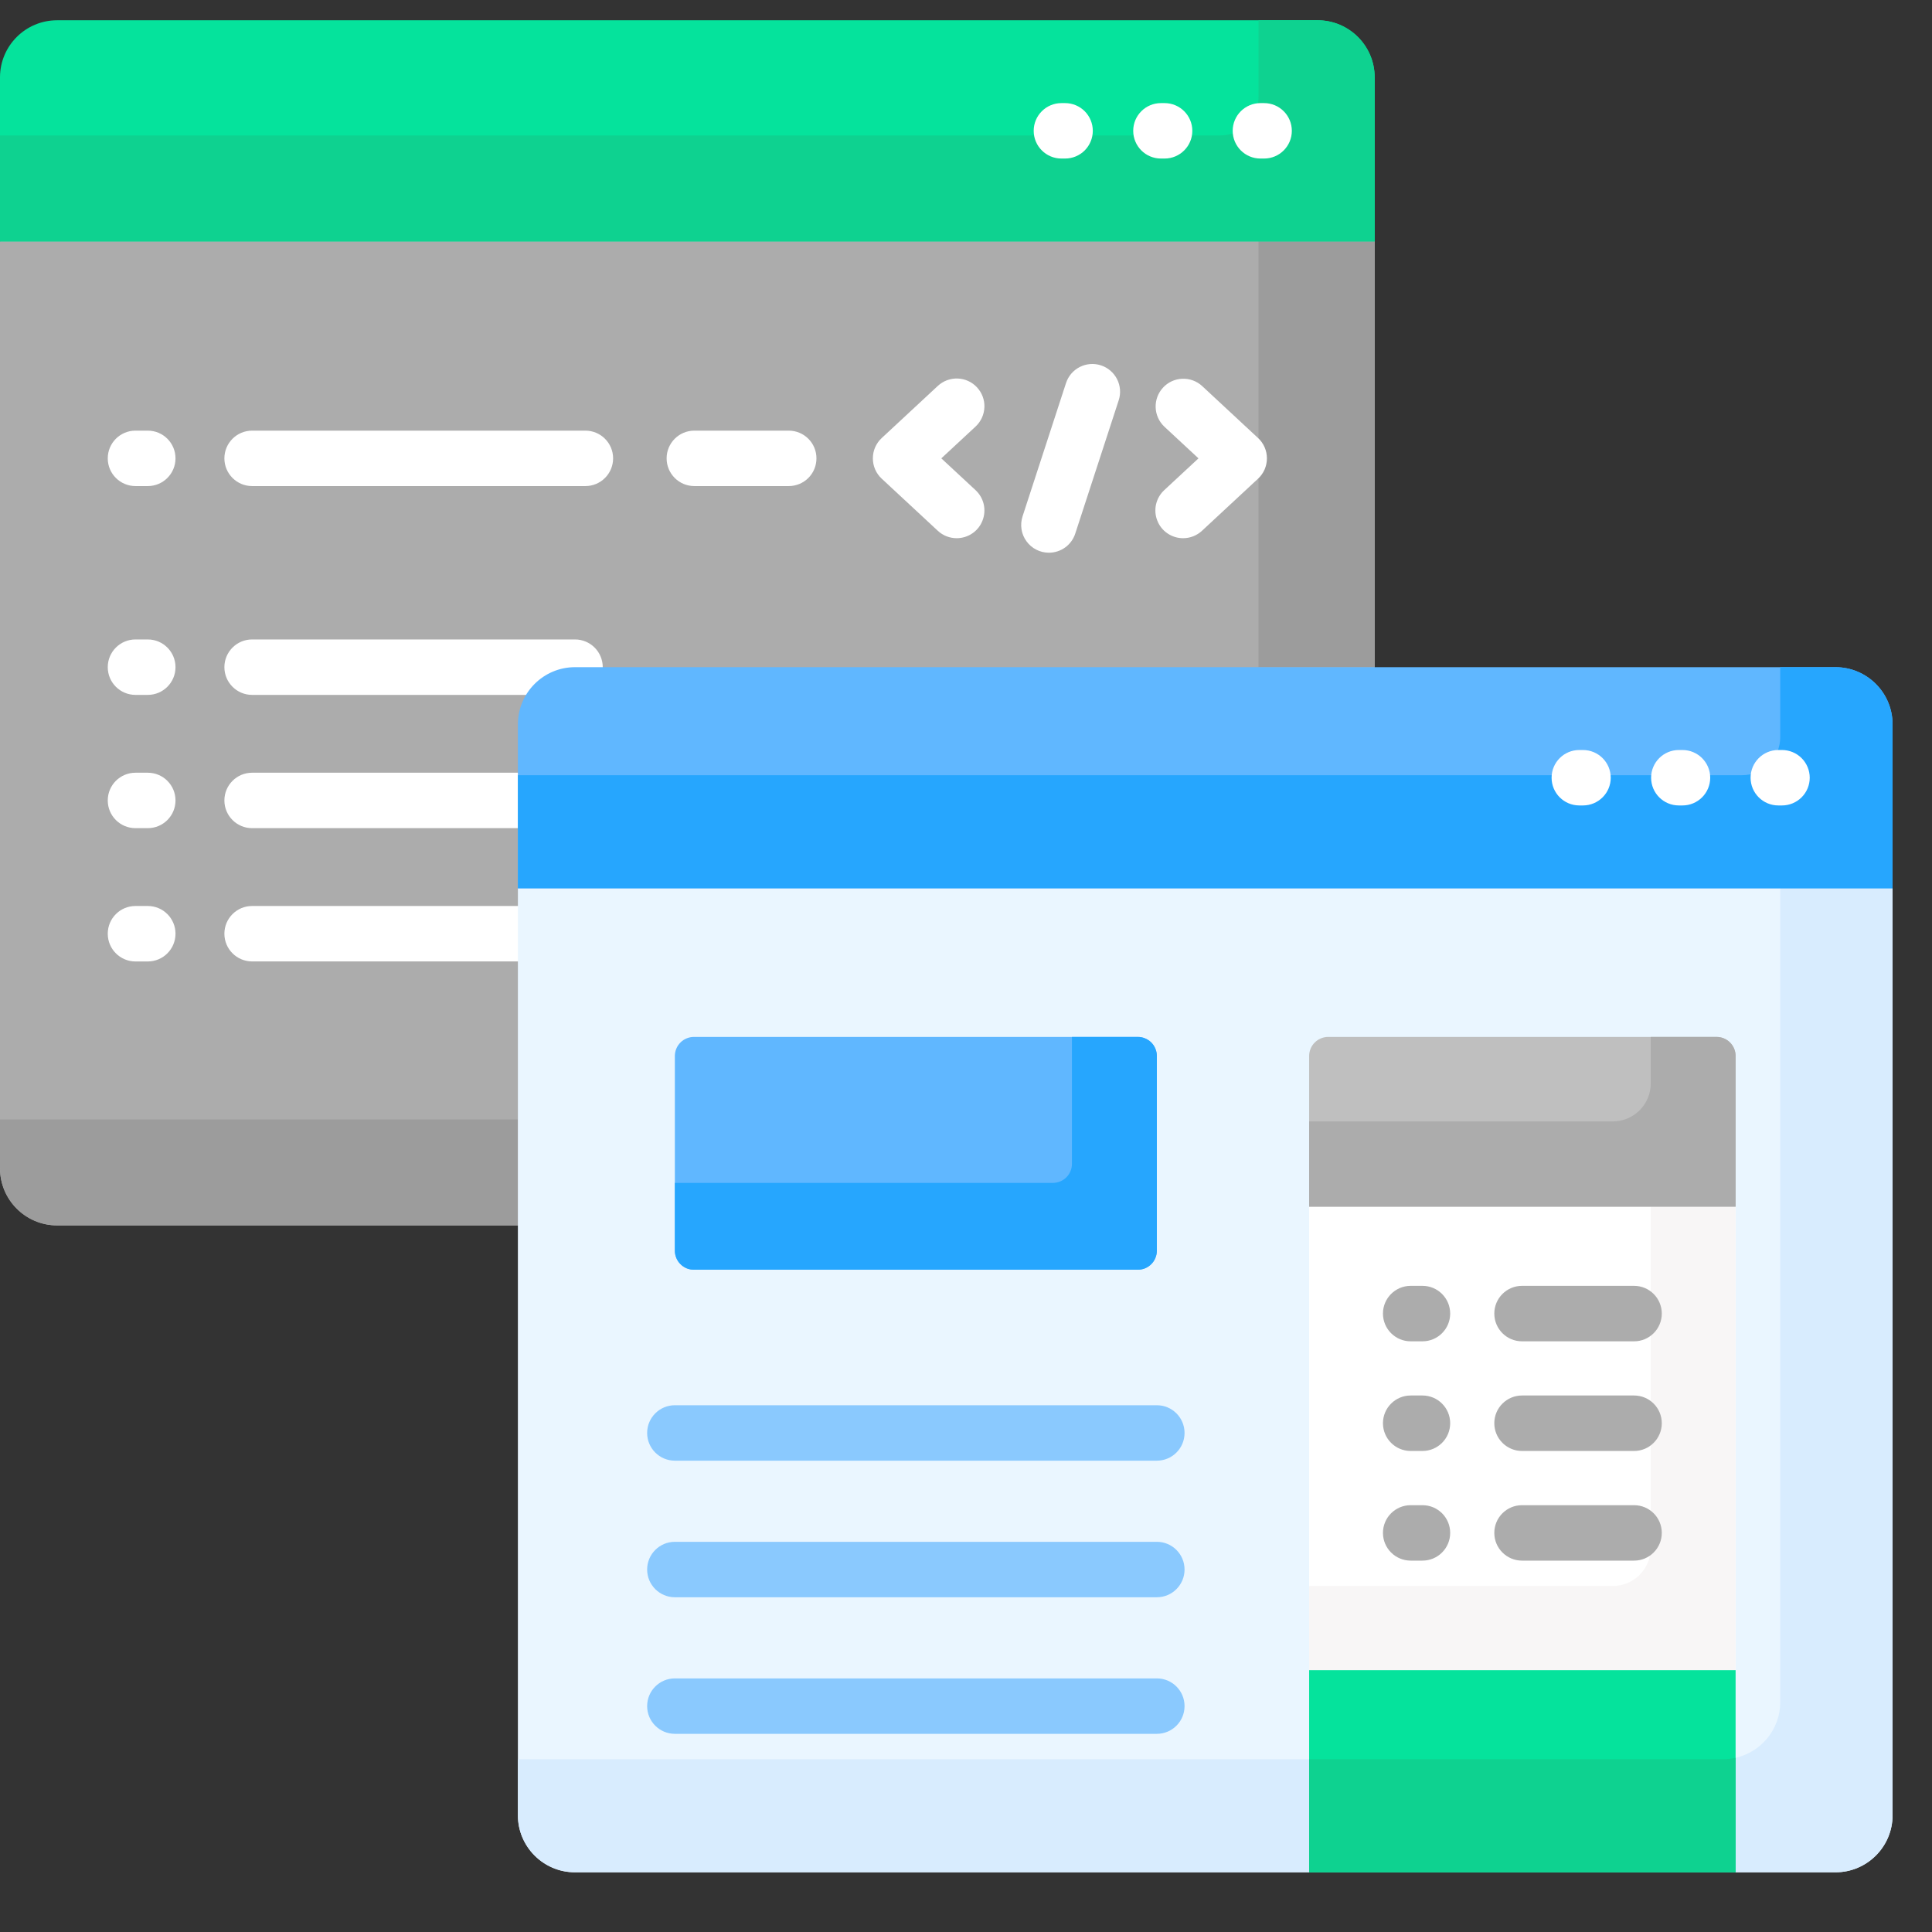 <svg width="49" height="49" viewBox="0 0 49 49" fill="none" xmlns="http://www.w3.org/2000/svg">
<rect x="0" y="0" width="49" height="49" fill="#333333" stroke="none"/>
<g clip-path="url(#clip0_597_3070)">
<path d="M13.232 18.37C13.232 17.624 13.838 17.017 14.584 17.017H34.865V6.122L34.799 6.031H0.137L0 6.122V29.63C0 30.43 0.649 31.079 1.449 31.079H13.232V18.37Z" fill="#ACACAC"/>
<path d="M13.135 28.392H0V29.63C0 30.43 0.649 31.079 1.449 31.079H13.135L13.135 28.392ZM34.865 16.921V6.122L34.798 6.031H31.919V16.921H34.865Z" fill="#9C9C9C"/>
<path d="M3.748 12.328H3.436C3.047 12.328 2.733 12.013 2.733 11.625C2.733 11.237 3.047 10.922 3.436 10.922H3.748C4.137 10.922 4.451 11.237 4.451 11.625C4.451 12.013 4.137 12.328 3.748 12.328ZM20.004 12.328H17.61C17.221 12.328 16.907 12.013 16.907 11.625C16.907 11.237 17.221 10.922 17.61 10.922H20.004C20.191 10.922 20.37 10.996 20.502 11.128C20.634 11.26 20.707 11.438 20.707 11.625C20.707 11.812 20.634 11.99 20.502 12.122C20.37 12.254 20.191 12.328 20.004 12.328ZM14.847 12.328H6.394C6.006 12.328 5.691 12.013 5.691 11.625C5.691 11.237 6.006 10.922 6.394 10.922H14.847C15.235 10.922 15.55 11.237 15.55 11.625C15.55 12.013 15.235 12.328 14.847 12.328ZM3.748 17.624H3.436C3.047 17.624 2.733 17.309 2.733 16.921C2.733 16.533 3.047 16.218 3.436 16.218H3.748C4.137 16.218 4.451 16.533 4.451 16.921C4.451 17.309 4.137 17.624 3.748 17.624ZM3.748 21.004H3.436C3.047 21.004 2.733 20.689 2.733 20.301C2.733 19.913 3.047 19.598 3.436 19.598H3.748C4.137 19.598 4.451 19.913 4.451 20.301C4.451 20.689 4.137 21.004 3.748 21.004ZM3.748 24.385H3.436C3.047 24.385 2.733 24.07 2.733 23.681C2.733 23.293 3.047 22.978 3.436 22.978H3.748C4.137 22.978 4.451 23.293 4.451 23.681C4.451 24.07 4.137 24.385 3.748 24.385Z" fill="white"/>
<path d="M15.287 16.921C15.287 16.734 15.213 16.556 15.081 16.424C14.949 16.292 14.77 16.218 14.584 16.218H6.394C6.006 16.218 5.691 16.533 5.691 16.921C5.691 17.309 6.006 17.624 6.394 17.624H13.457C13.699 17.259 14.114 17.017 14.584 17.017H15.279C15.284 16.985 15.287 16.953 15.287 16.921ZM13.232 19.605C13.2 19.601 13.167 19.598 13.135 19.598H6.394C6.006 19.598 5.691 19.913 5.691 20.301C5.691 20.689 6.006 21.004 6.394 21.004H13.135C13.167 21.004 13.2 21.002 13.232 20.997L13.232 19.605ZM13.232 22.986C13.2 22.981 13.167 22.979 13.135 22.978H6.394C6.006 22.978 5.691 23.293 5.691 23.681C5.691 24.07 6.006 24.384 6.394 24.384H13.135C13.167 24.384 13.2 24.382 13.232 24.377L13.232 22.986Z" fill="white"/>
<path d="M24.264 13.65C24.086 13.65 23.915 13.583 23.785 13.462L22.362 12.14C22.291 12.074 22.235 11.995 22.196 11.906C22.157 11.817 22.138 11.722 22.138 11.625C22.138 11.528 22.157 11.432 22.196 11.344C22.235 11.255 22.291 11.176 22.362 11.11L23.785 9.788C23.922 9.661 24.103 9.593 24.29 9.6C24.476 9.607 24.652 9.687 24.779 9.824C24.906 9.961 24.974 10.142 24.967 10.328C24.96 10.515 24.879 10.691 24.743 10.818L23.874 11.625L24.743 12.432C24.846 12.528 24.918 12.653 24.95 12.791C24.981 12.929 24.97 13.073 24.918 13.204C24.867 13.336 24.777 13.449 24.66 13.528C24.543 13.608 24.405 13.65 24.264 13.65ZM30.006 13.65C29.865 13.65 29.727 13.608 29.61 13.528C29.493 13.449 29.403 13.336 29.352 13.204C29.3 13.073 29.289 12.929 29.32 12.791C29.352 12.653 29.424 12.528 29.527 12.432L30.396 11.625L29.527 10.818C29.394 10.69 29.315 10.515 29.31 10.33C29.304 10.145 29.372 9.965 29.498 9.83C29.623 9.694 29.798 9.614 29.982 9.606C30.167 9.598 30.348 9.663 30.485 9.787L31.908 11.11C31.979 11.175 32.035 11.255 32.074 11.344C32.112 11.432 32.132 11.528 32.132 11.625C32.132 11.721 32.112 11.817 32.074 11.906C32.035 11.994 31.979 12.074 31.908 12.14L30.485 13.462C30.355 13.583 30.184 13.65 30.006 13.65ZM26.603 14.018C26.492 14.018 26.382 13.992 26.283 13.941C26.184 13.891 26.099 13.818 26.034 13.728C25.968 13.638 25.925 13.534 25.908 13.425C25.891 13.315 25.9 13.203 25.934 13.097L27.036 9.717C27.156 9.347 27.554 9.146 27.922 9.266C28.1 9.324 28.247 9.45 28.331 9.616C28.416 9.782 28.431 9.975 28.373 10.152L27.271 13.533C27.225 13.674 27.136 13.797 27.016 13.884C26.896 13.971 26.751 14.018 26.603 14.018Z" fill="white"/>
<path d="M33.416 0.514H1.449C0.649 0.514 0 1.162 0 1.962V6.122H34.865V1.962C34.865 1.162 34.216 0.514 33.416 0.514Z" fill="#05E39C"/>
<path d="M33.416 0.514H31.919V2.469C31.919 3.003 31.487 3.435 30.954 3.435H0V6.122H34.865V1.962C34.865 1.162 34.216 0.514 33.416 0.514Z" fill="#0ED290"/>
<path d="M47.934 22.438H13.272L13.135 22.529V46.038C13.135 46.837 13.784 47.486 14.584 47.486H46.551C47.351 47.486 48 46.838 48 46.038V22.529L47.934 22.438Z" fill="#EAF6FF"/>
<path d="M33.203 44.618H13.135V46.038C13.135 46.838 13.784 47.486 14.584 47.486H33.203V44.618H33.203Z" fill="#D8ECFE"/>
<path d="M43.319 30.51H33.957L33.203 30.604V42.359L33.573 42.453H43.625L44.019 42.359V30.604L43.319 30.51Z" fill="white"/>
<path d="M41.867 30.604V39.26C41.867 39.793 41.435 40.225 40.901 40.225H33.203V42.359H44.019V30.604H41.867Z" fill="#F8F6F6"/>
<path d="M47.934 22.438H45.151V43.169C45.151 43.86 44.666 44.437 44.019 44.582V47.486H46.551C47.351 47.486 48 46.838 48 46.038V22.529L47.934 22.438Z" fill="#D8ECFE"/>
<path d="M46.551 16.921H14.584C13.784 16.921 13.135 17.57 13.135 18.37V22.529H48V18.37C48 17.57 47.351 16.921 46.551 16.921Z" fill="#60B7FF"/>
<path d="M46.551 16.921H45.151V18.695C45.151 19.228 44.718 19.661 44.185 19.661H13.135V22.529H48V18.37C48 17.57 47.351 16.921 46.551 16.921Z" fill="#26A6FE"/>
<path d="M28.857 32.203H17.599C17.536 32.203 17.473 32.191 17.414 32.167C17.356 32.142 17.302 32.107 17.258 32.062C17.213 32.017 17.177 31.964 17.153 31.905C17.129 31.847 17.116 31.784 17.116 31.721V26.782C17.116 26.718 17.129 26.655 17.153 26.597C17.177 26.538 17.213 26.485 17.258 26.44C17.302 26.395 17.356 26.36 17.414 26.336C17.473 26.311 17.536 26.299 17.599 26.299H28.857C28.921 26.299 28.983 26.311 29.042 26.336C29.101 26.36 29.154 26.395 29.199 26.44C29.244 26.485 29.279 26.538 29.303 26.597C29.328 26.655 29.34 26.718 29.34 26.782V31.721C29.34 31.784 29.328 31.847 29.303 31.905C29.279 31.964 29.244 32.017 29.199 32.062C29.154 32.107 29.101 32.142 29.042 32.167C28.983 32.191 28.921 32.203 28.857 32.203Z" fill="#60B7FF"/>
<path d="M28.857 26.299H27.187V29.518C27.187 29.581 27.175 29.644 27.15 29.703C27.126 29.761 27.091 29.815 27.046 29.859C27.001 29.904 26.948 29.94 26.889 29.964C26.83 29.988 26.768 30.001 26.704 30.001H17.116V31.721C17.116 31.784 17.129 31.847 17.153 31.905C17.177 31.964 17.213 32.017 17.258 32.062C17.302 32.107 17.356 32.142 17.414 32.167C17.473 32.191 17.536 32.203 17.599 32.203H28.857C28.921 32.203 28.983 32.191 29.042 32.167C29.101 32.142 29.154 32.107 29.199 32.062C29.244 32.017 29.279 31.964 29.303 31.905C29.328 31.847 29.34 31.784 29.34 31.721V26.782C29.34 26.718 29.328 26.655 29.303 26.597C29.279 26.538 29.244 26.485 29.199 26.44C29.154 26.395 29.101 26.36 29.042 26.336C28.983 26.311 28.921 26.299 28.857 26.299Z" fill="#26A6FE"/>
<path d="M43.536 26.299H33.686C33.623 26.299 33.56 26.311 33.502 26.336C33.443 26.36 33.39 26.395 33.345 26.44C33.3 26.485 33.264 26.538 33.24 26.597C33.216 26.655 33.203 26.718 33.203 26.782V30.604H44.019V26.782C44.019 26.654 43.968 26.531 43.877 26.44C43.787 26.35 43.664 26.299 43.536 26.299Z" fill="#BFBFBF"/>
<path d="M43.536 26.299H41.867V27.477C41.867 28.01 41.435 28.442 40.901 28.442H33.203V30.604H44.019V26.782C44.019 26.654 43.968 26.531 43.877 26.44C43.787 26.35 43.664 26.299 43.536 26.299Z" fill="#ACACAC"/>
<path d="M33.203 42.359H44.019V47.486H33.203V42.359Z" fill="#05E39C"/>
<path d="M43.702 44.618H33.203V47.486H44.019V44.582C43.915 44.605 43.809 44.617 43.702 44.618Z" fill="#0ED290"/>
<path d="M27.013 4.021H26.92C26.532 4.021 26.217 3.706 26.217 3.318C26.217 2.93 26.532 2.615 26.92 2.615H27.013C27.2 2.615 27.379 2.689 27.511 2.821C27.642 2.953 27.716 3.131 27.716 3.318C27.716 3.504 27.642 3.683 27.511 3.815C27.379 3.947 27.2 4.021 27.013 4.021ZM29.537 4.021H29.444C29.055 4.021 28.741 3.706 28.741 3.318C28.741 2.93 29.055 2.615 29.444 2.615H29.537C29.925 2.615 30.24 2.93 30.24 3.318C30.24 3.706 29.925 4.021 29.537 4.021ZM32.061 4.021H31.967C31.579 4.021 31.264 3.706 31.264 3.318C31.264 2.93 31.579 2.615 31.967 2.615H32.061C32.449 2.615 32.764 2.93 32.764 3.318C32.764 3.706 32.449 4.021 32.061 4.021ZM40.148 20.428H40.055C39.666 20.428 39.352 20.113 39.352 19.725C39.352 19.337 39.666 19.022 40.055 19.022H40.148C40.537 19.022 40.852 19.337 40.852 19.725C40.852 20.113 40.537 20.428 40.148 20.428ZM42.672 20.428H42.579C42.19 20.428 41.876 20.113 41.876 19.725C41.876 19.337 42.19 19.022 42.579 19.022H42.672C43.06 19.022 43.375 19.337 43.375 19.725C43.375 20.113 43.06 20.428 42.672 20.428ZM45.196 20.428H45.102C44.714 20.428 44.399 20.113 44.399 19.725C44.399 19.337 44.714 19.022 45.102 19.022H45.196C45.382 19.022 45.561 19.096 45.693 19.228C45.825 19.36 45.899 19.539 45.899 19.725C45.899 19.912 45.825 20.09 45.693 20.222C45.561 20.354 45.382 20.428 45.196 20.428Z" fill="white"/>
<path d="M29.34 37.046H17.116C16.728 37.046 16.413 36.732 16.413 36.343C16.413 35.955 16.728 35.64 17.116 35.64H29.34C29.729 35.64 30.043 35.955 30.043 36.343C30.043 36.732 29.729 37.046 29.34 37.046ZM29.34 40.51H17.116C16.728 40.51 16.413 40.195 16.413 39.807C16.413 39.419 16.728 39.104 17.116 39.104H29.34C29.729 39.104 30.043 39.419 30.043 39.807C30.043 40.195 29.729 40.51 29.34 40.51ZM29.34 43.974H17.116C16.728 43.974 16.413 43.659 16.413 43.271C16.413 42.883 16.728 42.568 17.116 42.568H29.34C29.729 42.568 30.043 42.883 30.043 43.271C30.043 43.659 29.729 43.974 29.34 43.974Z" fill="#8AC9FE"/>
<path d="M36.077 34.019H35.778C35.39 34.019 35.075 33.704 35.075 33.315C35.075 32.927 35.39 32.612 35.778 32.612H36.077C36.465 32.612 36.78 32.927 36.78 33.315C36.78 33.704 36.465 34.019 36.077 34.019ZM36.077 36.8H35.778C35.39 36.8 35.075 36.485 35.075 36.096C35.075 35.708 35.39 35.393 35.778 35.393H36.077C36.465 35.393 36.78 35.708 36.78 36.096C36.78 36.485 36.465 36.8 36.077 36.8ZM36.077 39.581H35.778C35.39 39.581 35.075 39.266 35.075 38.878C35.075 38.489 35.39 38.175 35.778 38.175H36.077C36.465 38.175 36.78 38.489 36.78 38.878C36.78 39.266 36.465 39.581 36.077 39.581ZM41.444 34.019H38.602C38.214 34.019 37.899 33.704 37.899 33.315C37.899 32.927 38.214 32.612 38.602 32.612H41.444C41.832 32.612 42.147 32.927 42.147 33.315C42.147 33.704 41.832 34.019 41.444 34.019ZM41.444 36.8H38.602C38.214 36.8 37.899 36.485 37.899 36.096C37.899 35.708 38.214 35.393 38.602 35.393H41.444C41.832 35.393 42.147 35.708 42.147 36.096C42.147 36.485 41.832 36.8 41.444 36.8ZM41.444 39.581H38.602C38.214 39.581 37.899 39.266 37.899 38.878C37.899 38.489 38.214 38.175 38.602 38.175H41.444C41.832 38.175 42.147 38.489 42.147 38.878C42.147 39.266 41.832 39.581 41.444 39.581Z" fill="#ACACAC"/>
</g>
<defs>
<clipPath id="clip0_597_3070">
<rect width="48" height="48" fill="white"/>
</clipPath>
</defs>
</svg>
